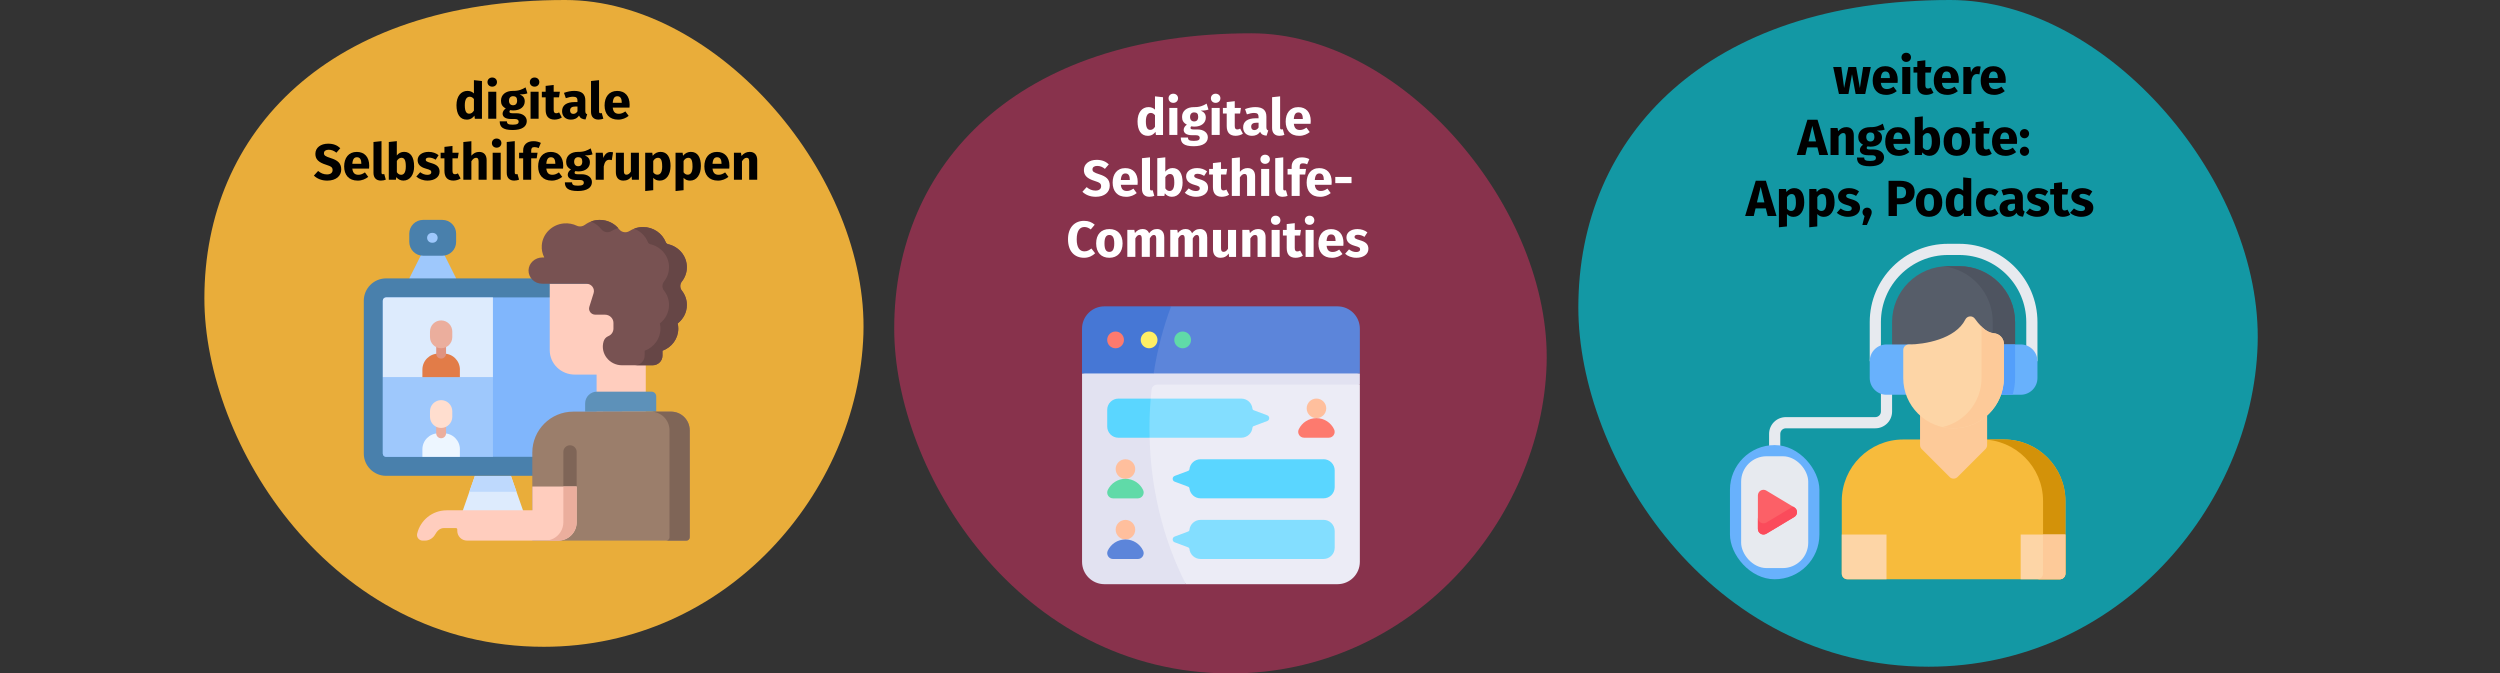 <?xml version="1.0" encoding="UTF-8"?>
<svg xmlns="http://www.w3.org/2000/svg" id="Ebene_1" version="1.1" viewBox="0 0 787 212">
  <rect x="0" y="0" width="787" height="212" fill="#333333" stroke="none"/>
  <defs>
    <style>
      .st0 {
        fill: #ffcdbe;
      }

      .st1 {
        fill: #60daa8;
      }

      .st2 {
        fill: #e27c48;
      }

      .st3 {
        fill: #9ec8fc;
      }

      .st4 {
        fill: #ddebfd;
      }

      .st5 {
        fill: #fb4b5b;
      }

      .st6 {
        fill: #5ad6ff;
      }

      .st7 {
        fill: #f7bb3c;
      }

      .st8 {
        fill: #e2e2f1;
      }

      .st9 {
        fill: #ffbf9d;
      }

      .st10 {
        fill: #1398a4;
      }

      .st11 {
        fill: #7f6557;
      }

      .st12 {
        fill: #fdd5a6;
      }

      .st13 {
        fill: #edf6ff;
      }

      .st14 {
        fill: #fff;
      }

      .st15 {
        fill: #80b6fc;
      }

      .st16 {
        fill: #5c85da;
      }

      .st17 {
        fill: #e09380;
      }

      .st18 {
        fill: #785252;
      }

      .st19 {
        fill: #88324c;
      }

      .st20 {
        fill: #e9ad3a;
      }

      .st21 {
        fill: #d39209;
      }

      .st22 {
        fill: #fdca99;
      }

      .st23 {
        fill: #bed9fd;
      }

      .st24 {
        fill: #ececf6;
      }

      .st25 {
        fill: #83deff;
      }

      .st26 {
        fill: #5d91b9;
      }

      .st27 {
        fill: #fc6067;
      }

      .st28 {
        fill: #ffdecf;
      }

      .st29 {
        fill: #9b7e6b;
      }

      .st30 {
        fill: #4e5460;
      }

      .st31 {
        fill: #4677d5;
      }

      .st32 {
        fill: #e7eaef;
      }

      .st33 {
        fill: #68b1fc;
      }

      .st34 {
        fill: #539ffb;
      }

      .st35 {
        fill: #664646;
      }

      .st36 {
        fill: #4980ac;
      }

      .st37 {
        fill: #ebae9d;
      }

      .st38 {
        fill: #ffef64;
      }

      .st39 {
        fill: #fd7a6e;
      }

      .st40 {
        fill: #565d69;
      }
    </style>
  </defs>
  <g id="Group">
    <path id="Path" class="st20" d="M171.15,203.61c57.75,0,99-48.84,100.65-98.34C273.45,55.77,226.26,0,177.86,0c-74.25,0-113.52,41.47-113.52,93.94,0,45.65,39.6,109.67,106.81,109.67Z"></path>
  </g>
  <g id="Group1" data-name="Group">
    <path id="Path1" data-name="Path" class="st19" d="M387.32,212c57.2,0,98.01-48.4,99.55-97.24,1.54-48.84-45.1-104.28-92.95-104.28-73.48,0-112.42,41.03-112.42,92.95,0,45.21,39.27,108.57,105.82,108.57Z"></path>
  </g>
  <g id="Group2" data-name="Group">
    <path id="Path2" data-name="Path" class="st10" d="M607.08,209.88c59.51,0,101.97-50.38,103.62-101.31,1.65-50.93-46.97-108.57-96.8-108.57-76.45,0-117.04,42.68-117.04,96.8,0,47.08,40.92,113.08,110.22,113.08Z"></path>
  </g>
  <g>
    <path d="M151.72,25.51v11.88h-2.24l-.13-.99c-.5.7-1.26,1.26-2.42,1.26-2.16,0-3.23-1.79-3.23-4.55s1.38-4.5,3.47-4.5c.83,0,1.52.3,2.02.8v-4.18l2.53.27ZM149.19,34.84v-3.67c-.38-.45-.77-.72-1.33-.72-.9,0-1.54.77-1.54,2.67,0,2.11.58,2.67,1.39,2.67.61,0,1.07-.32,1.47-.96Z"></path>
    <path d="M156.45,25.84c0,.82-.62,1.44-1.5,1.44s-1.49-.62-1.49-1.44.61-1.44,1.49-1.44,1.5.62,1.5,1.44ZM156.23,37.38h-2.53v-8.5h2.53v8.5Z"></path>
    <path d="M166.04,29.38c-.59.24-1.38.34-2.45.34,1.07.46,1.6,1.09,1.6,2.19,0,1.65-1.36,2.85-3.57,2.85-.35,0-.67-.03-.98-.1-.18.1-.27.29-.27.48,0,.26.11.51.93.51h1.28c1.98,0,3.25,1.04,3.25,2.46,0,1.75-1.54,2.82-4.45,2.82-3.22,0-4.07-1.06-4.07-2.74h2.27c0,.74.32,1.06,1.86,1.06s1.84-.42,1.84-.96c0-.5-.37-.83-1.22-.83h-1.23c-1.86,0-2.61-.77-2.61-1.68,0-.62.4-1.25,1.01-1.63-1.09-.58-1.52-1.33-1.52-2.43,0-1.92,1.5-3.11,3.73-3.11,1.89.05,2.98-.5,4-1.1l.59,1.87ZM160.23,31.69c0,.93.51,1.44,1.28,1.44.83,0,1.28-.5,1.28-1.47s-.43-1.38-1.28-1.38c-.78,0-1.28.53-1.28,1.41Z"></path>
    <path d="M169.78,25.84c0,.82-.62,1.44-1.5,1.44s-1.49-.62-1.49-1.44.61-1.44,1.49-1.44,1.5.62,1.5,1.44ZM169.55,37.38h-2.53v-8.5h2.53v8.5Z"></path>
    <path d="M176.87,36.98c-.64.45-1.54.67-2.31.67-1.87-.02-2.79-1.07-2.79-3.07v-3.94h-1.2v-1.76h1.2v-1.84l2.53-.29v2.13h1.95l-.27,1.76h-1.68v3.91c0,.82.27,1.1.8,1.1.29,0,.58-.08.91-.27l.85,1.6Z"></path>
    <path d="M184.85,35.96l-.53,1.65c-1.01-.08-1.66-.38-2.05-1.23-.61.94-1.55,1.28-2.56,1.28-1.7,0-2.77-1.1-2.77-2.66,0-1.86,1.41-2.87,3.99-2.87h.86v-.37c0-1.01-.4-1.31-1.44-1.31-.54,0-1.38.16-2.23.45l-.58-1.67c1.07-.4,2.24-.62,3.2-.62,2.47,0,3.52,1.04,3.52,3.01v3.3c0,.66.18.9.58,1.04ZM181.79,35.03v-1.5h-.62c-1.15,0-1.71.4-1.71,1.25,0,.67.37,1.07.99,1.07s1.04-.3,1.34-.82Z"></path>
    <path d="M186.05,35.22v-9.72l2.53-.27v9.89c0,.35.13.53.43.53.18,0,.3-.03.42-.08l.5,1.79c-.38.16-.93.29-1.54.29-1.47,0-2.34-.88-2.34-2.43Z"></path>
    <path d="M198.16,33.88h-5.27c.18,1.52.9,1.94,1.94,1.94.69,0,1.3-.24,2.03-.75l1.04,1.41c-.85.67-1.94,1.18-3.31,1.18-2.83,0-4.27-1.83-4.27-4.48s1.39-4.56,3.97-4.56c2.43,0,3.92,1.6,3.92,4.35,0,.27-.02.66-.05.91ZM195.73,32.25c-.02-1.15-.37-1.95-1.38-1.95-.85,0-1.34.54-1.46,2.07h2.83v-.11Z"></path>
    <path d="M107.12,46.65l-1.22,1.42c-.77-.62-1.54-.93-2.43-.93s-1.49.38-1.49,1.09.42.99,2.14,1.54c2.1.67,3.3,1.54,3.3,3.58s-1.63,3.51-4.4,3.51c-1.92,0-3.3-.7-4.21-1.58l1.33-1.46c.82.69,1.7,1.09,2.8,1.09s1.76-.51,1.76-1.36-.42-1.18-2.03-1.68c-2.48-.77-3.39-1.79-3.39-3.44,0-1.95,1.7-3.2,4-3.2,1.7,0,2.87.5,3.84,1.42Z"></path>
    <path d="M116.18,53.08h-5.27c.18,1.52.9,1.94,1.94,1.94.69,0,1.3-.24,2.03-.75l1.04,1.41c-.85.67-1.94,1.18-3.31,1.18-2.83,0-4.27-1.83-4.27-4.48s1.39-4.56,3.97-4.56c2.43,0,3.92,1.6,3.92,4.35,0,.27-.02.66-.05.91ZM113.75,51.45c-.02-1.15-.37-1.95-1.38-1.95-.85,0-1.34.54-1.46,2.07h2.83v-.11Z"></path>
    <path d="M117.57,54.42v-9.72l2.53-.27v9.89c0,.35.13.53.43.53.18,0,.3-.03.42-.08l.5,1.79c-.38.16-.93.29-1.54.29-1.47,0-2.34-.88-2.34-2.43Z"></path>
    <path d="M130.37,52.34c0,2.62-1.26,4.51-3.38,4.51-.94,0-1.71-.42-2.23-1.09l-.13.82h-2.24v-11.88l2.53-.27v4.51c.51-.7,1.34-1.14,2.29-1.14,2.03,0,3.15,1.68,3.15,4.53ZM127.75,52.34c0-2.16-.58-2.67-1.38-2.67-.58,0-1.07.37-1.44.99v3.54c.32.51.78.82,1.33.82.88,0,1.49-.69,1.49-2.67Z"></path>
    <path d="M138.07,48.85l-.93,1.42c-.66-.42-1.36-.66-2.1-.66-.69,0-1.02.26-1.02.64,0,.45.22.64,1.74,1.09,1.68.48,2.62,1.18,2.62,2.71,0,1.76-1.66,2.8-3.78,2.8-1.47,0-2.72-.51-3.55-1.26l1.23-1.38c.64.5,1.42.83,2.26.83.77,0,1.23-.29,1.23-.8,0-.58-.26-.75-1.79-1.18-1.68-.48-2.51-1.34-2.51-2.66,0-1.46,1.33-2.59,3.47-2.59,1.23,0,2.34.4,3.12,1.04Z"></path>
    <path d="M145.01,56.18c-.64.45-1.54.67-2.31.67-1.87-.02-2.79-1.07-2.79-3.07v-3.94h-1.2v-1.76h1.2v-1.84l2.53-.29v2.13h1.95l-.27,1.76h-1.68v3.91c0,.82.27,1.1.8,1.1.29,0,.58-.08.91-.27l.85,1.6Z"></path>
    <path d="M153.19,50.38v6.21h-2.53v-5.78c0-.9-.32-1.14-.8-1.14-.56,0-1.02.4-1.47,1.09v5.83h-2.53v-11.88l2.53-.26v4.55c.69-.78,1.46-1.18,2.45-1.18,1.47,0,2.35.94,2.35,2.56Z"></path>
    <path d="M157.84,45.05c0,.82-.62,1.44-1.5,1.44s-1.49-.62-1.49-1.44.61-1.44,1.49-1.44,1.5.62,1.5,1.44ZM157.62,56.59h-2.53v-8.5h2.53v8.5Z"></path>
    <path d="M159.52,54.42v-9.72l2.53-.27v9.89c0,.35.13.53.43.53.18,0,.3-.03.42-.08l.5,1.79c-.38.16-.93.29-1.54.29-1.47,0-2.34-.88-2.34-2.43Z"></path>
    <path d="M167.22,47.43v.66h2l-.27,1.76h-1.73v6.74h-2.53v-6.74h-1.28v-1.76h1.28v-.75c0-1.63,1.07-2.9,3.25-2.9.88,0,1.7.22,2.32.54l-.69,1.65c-.48-.24-.96-.32-1.33-.32-.74,0-1.02.32-1.02,1.12Z"></path>
    <path d="M177.25,53.08h-5.27c.18,1.52.9,1.94,1.94,1.94.69,0,1.3-.24,2.03-.75l1.04,1.41c-.85.67-1.94,1.18-3.31,1.18-2.83,0-4.27-1.83-4.27-4.48s1.39-4.56,3.97-4.56c2.43,0,3.92,1.6,3.92,4.35,0,.27-.02.66-.05.91ZM174.82,51.45c-.02-1.15-.37-1.95-1.38-1.95-.85,0-1.34.54-1.46,2.07h2.83v-.11Z"></path>
    <path d="M186.55,48.58c-.59.24-1.38.34-2.45.34,1.07.46,1.6,1.09,1.6,2.19,0,1.65-1.36,2.85-3.57,2.85-.35,0-.67-.03-.98-.1-.18.1-.27.29-.27.48,0,.26.11.51.93.51h1.28c1.98,0,3.25,1.04,3.25,2.46,0,1.75-1.54,2.82-4.45,2.82-3.22,0-4.07-1.06-4.07-2.74h2.27c0,.74.32,1.06,1.86,1.06s1.84-.42,1.84-.96c0-.5-.37-.83-1.22-.83h-1.23c-1.86,0-2.61-.77-2.61-1.68,0-.62.4-1.25,1.01-1.63-1.09-.58-1.52-1.33-1.52-2.43,0-1.92,1.5-3.11,3.73-3.11,1.89.05,2.98-.5,4-1.1l.59,1.87ZM180.74,50.89c0,.93.51,1.44,1.28,1.44.83,0,1.28-.5,1.28-1.47s-.43-1.38-1.28-1.38c-.78,0-1.28.53-1.28,1.41Z"></path>
    <path d="M192.99,47.96l-.4,2.45c-.27-.06-.48-.11-.77-.11-1.06,0-1.49.78-1.76,2.08v4.21h-2.53v-8.5h2.21l.21,1.65c.38-1.18,1.22-1.89,2.19-1.89.32,0,.58.03.85.11Z"></path>
    <path d="M201.12,56.59h-2.19l-.11-1.07c-.62.9-1.46,1.34-2.58,1.34-1.58,0-2.37-1.02-2.37-2.67v-6.1h2.53v5.78c0,.86.29,1.12.82,1.12s1.01-.35,1.38-.99v-5.91h2.53v8.5Z"></path>
    <path d="M211.08,52.31c0,2.62-1.28,4.55-3.38,4.55-.83,0-1.54-.29-2.06-.88v3.89l-2.53.27v-12.05h2.23l.13.94c.7-.88,1.62-1.22,2.45-1.22,2.19,0,3.17,1.75,3.17,4.5ZM208.45,52.34c0-2.11-.51-2.67-1.34-2.67-.59,0-1.1.37-1.47.99v3.58c.35.51.77.75,1.3.75.94,0,1.52-.75,1.52-2.66Z"></path>
    <path d="M220.63,52.31c0,2.62-1.28,4.55-3.38,4.55-.83,0-1.54-.29-2.06-.88v3.89l-2.53.27v-12.05h2.23l.13.94c.7-.88,1.62-1.22,2.45-1.22,2.19,0,3.17,1.75,3.17,4.5ZM218,52.34c0-2.11-.51-2.67-1.34-2.67-.59,0-1.1.37-1.47.99v3.58c.35.51.77.75,1.3.75.94,0,1.52-.75,1.52-2.66Z"></path>
    <path d="M229.57,53.08h-5.27c.18,1.52.9,1.94,1.94,1.94.69,0,1.3-.24,2.03-.75l1.04,1.41c-.85.67-1.94,1.18-3.31,1.18-2.83,0-4.27-1.83-4.27-4.48s1.39-4.56,3.97-4.56c2.43,0,3.92,1.6,3.92,4.35,0,.27-.02.66-.05.91ZM227.14,51.45c-.02-1.15-.37-1.95-1.38-1.95-.85,0-1.34.54-1.46,2.07h2.83v-.11Z"></path>
    <path d="M238.37,50.38v6.21h-2.53v-5.78c0-.9-.3-1.14-.8-1.14-.56,0-1.02.4-1.47,1.1v5.81h-2.53v-8.5h2.21l.18,1.01c.72-.85,1.54-1.28,2.59-1.28,1.47,0,2.35.94,2.35,2.56Z"></path>
  </g>
  <g>
    <path d="M587.17,29.6h-3.02l-1.14-6.24-1.12,6.24h-2.99l-1.81-8.5h2.56l.88,6.61,1.33-6.61h2.46l1.17,6.61,1.02-6.61h2.42l-1.76,8.5Z"></path>
    <path d="M597.36,26.09h-5.27c.18,1.52.9,1.94,1.94,1.94.69,0,1.3-.24,2.03-.75l1.04,1.41c-.85.67-1.94,1.18-3.31,1.18-2.83,0-4.27-1.82-4.27-4.48s1.39-4.56,3.97-4.56c2.43,0,3.92,1.6,3.92,4.35,0,.27-.02.66-.05.91ZM594.93,24.46c-.02-1.15-.37-1.95-1.38-1.95-.85,0-1.34.54-1.46,2.06h2.83v-.11Z"></path>
    <path d="M601.58,18.05c0,.82-.62,1.44-1.5,1.44s-1.49-.62-1.49-1.44.61-1.44,1.49-1.44,1.5.62,1.5,1.44ZM601.36,29.6h-2.53v-8.5h2.53v8.5Z"></path>
    <path d="M608.67,29.2c-.64.45-1.54.67-2.31.67-1.87-.02-2.79-1.07-2.79-3.07v-3.94h-1.2v-1.76h1.2v-1.84l2.53-.29v2.13h1.95l-.27,1.76h-1.68v3.91c0,.82.27,1.1.8,1.1.29,0,.58-.08.91-.27l.85,1.6Z"></path>
    <path d="M616.59,26.09h-5.27c.18,1.52.9,1.94,1.94,1.94.69,0,1.3-.24,2.03-.75l1.04,1.41c-.85.67-1.94,1.18-3.31,1.18-2.83,0-4.27-1.82-4.27-4.48s1.39-4.56,3.97-4.56c2.43,0,3.92,1.6,3.92,4.35,0,.27-.02.66-.05.91ZM614.16,24.46c-.02-1.15-.37-1.95-1.38-1.95-.85,0-1.34.54-1.46,2.06h2.83v-.11Z"></path>
    <path d="M623.52,20.97l-.4,2.45c-.27-.06-.48-.11-.77-.11-1.06,0-1.49.78-1.76,2.08v4.21h-2.53v-8.5h2.21l.21,1.65c.38-1.18,1.22-1.89,2.19-1.89.32,0,.58.03.85.11Z"></path>
    <path d="M631.36,26.09h-5.27c.18,1.52.9,1.94,1.94,1.94.69,0,1.3-.24,2.03-.75l1.04,1.41c-.85.67-1.94,1.18-3.31,1.18-2.83,0-4.27-1.82-4.27-4.48s1.39-4.56,3.97-4.56c2.43,0,3.92,1.6,3.92,4.35,0,.27-.02.66-.05.91ZM628.92,24.46c-.02-1.15-.37-1.95-1.38-1.95-.85,0-1.34.54-1.46,2.06h2.83v-.11Z"></path>
    <path d="M572.13,46.41h-3.23l-.56,2.38h-2.72l3.35-11.09h3.19l3.34,11.09h-2.79l-.58-2.38ZM571.68,44.51l-1.17-4.9-1.17,4.9h2.34Z"></path>
    <path d="M583.58,42.59v6.21h-2.53v-5.78c0-.9-.3-1.14-.8-1.14-.56,0-1.02.4-1.47,1.1v5.81h-2.53v-8.5h2.21l.18,1.01c.72-.85,1.54-1.28,2.59-1.28,1.47,0,2.35.94,2.35,2.56Z"></path>
    <path d="M593.31,40.79c-.59.24-1.38.34-2.45.34,1.07.46,1.6,1.09,1.6,2.19,0,1.65-1.36,2.85-3.57,2.85-.35,0-.67-.03-.98-.1-.18.1-.27.29-.27.48,0,.26.11.51.93.51h1.28c1.99,0,3.25,1.04,3.25,2.46,0,1.74-1.54,2.82-4.45,2.82-3.22,0-4.07-1.06-4.07-2.74h2.27c0,.74.32,1.06,1.86,1.06s1.84-.42,1.84-.96c0-.5-.37-.83-1.22-.83h-1.23c-1.86,0-2.61-.77-2.61-1.68,0-.62.4-1.25,1.01-1.63-1.09-.58-1.52-1.33-1.52-2.43,0-1.92,1.5-3.1,3.73-3.1,1.89.05,2.98-.5,4-1.1l.59,1.87ZM587.5,43.1c0,.93.51,1.44,1.28,1.44.83,0,1.28-.5,1.28-1.47s-.43-1.38-1.28-1.38c-.78,0-1.28.53-1.28,1.41Z"></path>
    <path d="M601.31,45.29h-5.27c.18,1.52.9,1.94,1.94,1.94.69,0,1.3-.24,2.03-.75l1.04,1.41c-.85.67-1.94,1.18-3.31,1.18-2.83,0-4.27-1.82-4.27-4.48s1.39-4.56,3.97-4.56c2.43,0,3.92,1.6,3.92,4.35,0,.27-.02.66-.05.91ZM598.88,43.66c-.02-1.15-.37-1.95-1.38-1.95-.85,0-1.34.54-1.46,2.06h2.83v-.11Z"></path>
    <path d="M610.75,44.55c0,2.62-1.26,4.51-3.38,4.51-.94,0-1.71-.42-2.23-1.09l-.13.82h-2.24v-11.88l2.53-.27v4.51c.51-.7,1.34-1.14,2.29-1.14,2.03,0,3.15,1.68,3.15,4.53ZM608.13,44.55c0-2.16-.58-2.67-1.38-2.67-.58,0-1.07.37-1.44.99v3.54c.32.51.78.82,1.33.82.88,0,1.49-.69,1.49-2.67Z"></path>
    <path d="M620.17,44.55c0,2.72-1.57,4.51-4.16,4.51s-4.16-1.66-4.16-4.53,1.57-4.51,4.16-4.51,4.16,1.66,4.16,4.53ZM614.48,44.54c0,1.89.51,2.67,1.54,2.67s1.54-.82,1.54-2.66-.51-2.67-1.54-2.67-1.54.82-1.54,2.66Z"></path>
    <path d="M627.01,48.4c-.64.45-1.54.67-2.3.67-1.87-.02-2.79-1.07-2.79-3.07v-3.94h-1.2v-1.76h1.2v-1.84l2.53-.29v2.13h1.95l-.27,1.76h-1.68v3.91c0,.82.27,1.1.8,1.1.29,0,.58-.08.91-.27l.85,1.6Z"></path>
    <path d="M634.93,45.29h-5.27c.18,1.52.9,1.94,1.94,1.94.69,0,1.3-.24,2.03-.75l1.04,1.41c-.85.67-1.94,1.18-3.31,1.18-2.83,0-4.27-1.82-4.27-4.48s1.39-4.56,3.97-4.56c2.43,0,3.92,1.6,3.92,4.35,0,.27-.02.66-.05.91ZM632.49,43.66c-.02-1.15-.37-1.95-1.38-1.95-.85,0-1.34.54-1.46,2.06h2.83v-.11Z"></path>
    <path d="M638.76,42.07c0,.8-.64,1.46-1.44,1.46s-1.46-.66-1.46-1.46.64-1.44,1.46-1.44,1.44.66,1.44,1.44ZM638.76,47.61c0,.8-.64,1.46-1.44,1.46s-1.46-.66-1.46-1.46.64-1.44,1.46-1.44,1.44.66,1.44,1.44Z"></path>
    <path d="M555.88,65.61h-3.23l-.56,2.38h-2.72l3.34-11.09h3.19l3.35,11.09h-2.79l-.58-2.38ZM555.43,63.71l-1.17-4.9-1.17,4.9h2.34Z"></path>
    <path d="M567.98,63.72c0,2.63-1.28,4.55-3.38,4.55-.83,0-1.54-.29-2.07-.88v3.89l-2.53.27v-12.05h2.23l.13.94c.7-.88,1.62-1.22,2.45-1.22,2.19,0,3.17,1.74,3.17,4.5ZM565.35,63.75c0-2.11-.51-2.67-1.34-2.67-.59,0-1.1.37-1.47.99v3.59c.35.51.77.75,1.3.75.94,0,1.52-.75,1.52-2.66Z"></path>
    <path d="M577.53,63.72c0,2.63-1.28,4.55-3.38,4.55-.83,0-1.54-.29-2.07-.88v3.89l-2.53.27v-12.05h2.23l.13.94c.7-.88,1.62-1.22,2.45-1.22,2.19,0,3.17,1.74,3.17,4.5ZM574.9,63.75c0-2.11-.51-2.67-1.34-2.67-.59,0-1.1.37-1.47.99v3.59c.35.51.77.75,1.3.75.94,0,1.52-.75,1.52-2.66Z"></path>
    <path d="M585.22,60.26l-.93,1.42c-.66-.42-1.36-.66-2.1-.66-.69,0-1.02.26-1.02.64,0,.45.22.64,1.74,1.09,1.68.48,2.63,1.18,2.63,2.71,0,1.76-1.67,2.8-3.78,2.8-1.47,0-2.72-.51-3.55-1.26l1.23-1.38c.64.5,1.42.83,2.26.83.77,0,1.23-.29,1.23-.8,0-.58-.26-.75-1.79-1.18-1.68-.48-2.51-1.34-2.51-2.66,0-1.46,1.33-2.59,3.47-2.59,1.23,0,2.34.4,3.12,1.04Z"></path>
    <path d="M589.21,66.81c0,.5-.16.91-.51,1.7l-1.01,2.32h-1.42l.69-2.82c-.4-.27-.64-.7-.64-1.2,0-.82.62-1.44,1.46-1.44s1.44.62,1.44,1.44Z"></path>
    <path d="M602.73,60.52c0,2.58-1.83,3.78-4.39,3.78h-1.2v3.7h-2.62v-11.09h3.59c2.87,0,4.63,1.18,4.63,3.62ZM600.02,60.52c0-1.18-.66-1.74-1.95-1.74h-.93v3.63h.98c1.18,0,1.91-.5,1.91-1.89Z"></path>
    <path d="M611.43,63.75c0,2.72-1.57,4.51-4.16,4.51s-4.16-1.66-4.16-4.53,1.57-4.51,4.16-4.51,4.16,1.66,4.16,4.53ZM605.73,63.74c0,1.89.51,2.67,1.54,2.67s1.54-.82,1.54-2.66-.51-2.67-1.54-2.67-1.54.82-1.54,2.66Z"></path>
    <path d="M620.55,56.12v11.88h-2.24l-.13-.99c-.5.7-1.26,1.26-2.42,1.26-2.16,0-3.23-1.79-3.23-4.55s1.38-4.5,3.47-4.5c.83,0,1.52.3,2.02.8v-4.18l2.53.27ZM618.02,65.45v-3.67c-.38-.45-.77-.72-1.33-.72-.9,0-1.54.77-1.54,2.67,0,2.11.58,2.67,1.39,2.67.61,0,1.07-.32,1.47-.96Z"></path>
    <path d="M629.13,60.26l-1.09,1.5c-.54-.42-1.04-.61-1.62-.61-1.09,0-1.71.74-1.71,2.64s.67,2.47,1.68,2.47c.61,0,1.02-.19,1.63-.58l1.1,1.57c-.78.62-1.7,1.01-2.87,1.01-2.61,0-4.21-1.76-4.21-4.45s1.62-4.59,4.16-4.59c1.18,0,2.1.35,2.91,1.04Z"></path>
    <path d="M637.37,66.57l-.53,1.65c-1.01-.08-1.67-.38-2.05-1.23-.61.94-1.55,1.28-2.56,1.28-1.7,0-2.77-1.1-2.77-2.66,0-1.86,1.41-2.87,3.99-2.87h.86v-.37c0-1.01-.4-1.31-1.44-1.31-.54,0-1.38.16-2.22.45l-.58-1.67c1.07-.4,2.24-.62,3.2-.62,2.46,0,3.52,1.04,3.52,3.01v3.3c0,.66.18.9.58,1.04ZM634.31,65.64v-1.5h-.62c-1.15,0-1.71.4-1.71,1.25,0,.67.37,1.07.99,1.07s1.04-.3,1.34-.82Z"></path>
    <path d="M644.76,60.26l-.93,1.42c-.66-.42-1.36-.66-2.1-.66-.69,0-1.02.26-1.02.64,0,.45.22.64,1.74,1.09,1.68.48,2.63,1.18,2.63,2.71,0,1.76-1.67,2.8-3.78,2.8-1.47,0-2.72-.51-3.55-1.26l1.23-1.38c.64.5,1.42.83,2.26.83.77,0,1.23-.29,1.23-.8,0-.58-.26-.75-1.79-1.18-1.68-.48-2.51-1.34-2.51-2.66,0-1.46,1.33-2.59,3.47-2.59,1.23,0,2.34.4,3.12,1.04Z"></path>
    <path d="M651.7,67.59c-.64.45-1.54.67-2.3.67-1.87-.02-2.79-1.07-2.79-3.07v-3.94h-1.2v-1.76h1.2v-1.84l2.53-.29v2.13h1.95l-.27,1.76h-1.68v3.91c0,.82.27,1.1.8,1.1.29,0,.58-.08.91-.27l.85,1.6Z"></path>
    <path d="M658.66,60.26l-.93,1.42c-.66-.42-1.36-.66-2.1-.66-.69,0-1.02.26-1.02.64,0,.45.22.64,1.75,1.09,1.68.48,2.62,1.18,2.62,2.71,0,1.76-1.67,2.8-3.78,2.8-1.47,0-2.72-.51-3.55-1.26l1.23-1.38c.64.5,1.42.83,2.26.83.77,0,1.23-.29,1.23-.8,0-.58-.26-.75-1.79-1.18-1.68-.48-2.51-1.34-2.51-2.66,0-1.46,1.33-2.59,3.47-2.59,1.23,0,2.34.4,3.12,1.04Z"></path>
  </g>
  <g>
    <path class="st14" d="M366.12,30.61v11.88h-2.24l-.13-.99c-.5.7-1.26,1.26-2.42,1.26-2.16,0-3.23-1.79-3.23-4.55s1.38-4.5,3.47-4.5c.83,0,1.52.3,2.02.8v-4.18l2.53.27ZM363.59,39.94v-3.67c-.38-.45-.77-.72-1.33-.72-.9,0-1.54.77-1.54,2.67,0,2.11.58,2.67,1.39,2.67.61,0,1.07-.32,1.47-.96Z"></path>
    <path class="st14" d="M370.85,30.94c0,.82-.62,1.44-1.5,1.44s-1.49-.62-1.49-1.44.61-1.44,1.49-1.44,1.5.62,1.5,1.44ZM370.63,42.48h-2.53v-8.5h2.53v8.5Z"></path>
    <path class="st14" d="M380.44,34.48c-.59.24-1.38.34-2.45.34,1.07.46,1.6,1.09,1.6,2.19,0,1.65-1.36,2.85-3.57,2.85-.35,0-.67-.03-.98-.1-.18.1-.27.29-.27.48,0,.26.11.51.93.51h1.28c1.98,0,3.25,1.04,3.25,2.46,0,1.74-1.54,2.82-4.45,2.82-3.22,0-4.07-1.06-4.07-2.74h2.27c0,.74.32,1.06,1.86,1.06s1.84-.42,1.84-.96c0-.5-.37-.83-1.22-.83h-1.23c-1.86,0-2.61-.77-2.61-1.68,0-.62.4-1.25,1.01-1.63-1.09-.58-1.52-1.33-1.52-2.43,0-1.92,1.5-3.1,3.73-3.1,1.89.05,2.98-.5,4-1.1l.59,1.87ZM374.63,36.79c0,.93.51,1.44,1.28,1.44.83,0,1.28-.5,1.28-1.47s-.43-1.38-1.28-1.38c-.78,0-1.28.53-1.28,1.41Z"></path>
    <path class="st14" d="M384.18,30.94c0,.82-.62,1.44-1.5,1.44s-1.49-.62-1.49-1.44.61-1.44,1.49-1.44,1.5.62,1.5,1.44ZM383.96,42.48h-2.53v-8.5h2.53v8.5Z"></path>
    <path class="st14" d="M391.27,42.08c-.64.45-1.54.67-2.31.67-1.87-.02-2.79-1.07-2.79-3.07v-3.94h-1.2v-1.76h1.2v-1.84l2.53-.29v2.13h1.95l-.27,1.76h-1.68v3.91c0,.82.27,1.1.8,1.1.29,0,.58-.08.91-.27l.85,1.6Z"></path>
    <path class="st14" d="M399.25,41.06l-.53,1.65c-1.01-.08-1.66-.38-2.05-1.23-.61.94-1.55,1.28-2.56,1.28-1.7,0-2.77-1.1-2.77-2.66,0-1.86,1.41-2.87,3.99-2.87h.86v-.37c0-1.01-.4-1.31-1.44-1.31-.54,0-1.38.16-2.23.45l-.58-1.67c1.07-.4,2.24-.62,3.2-.62,2.47,0,3.52,1.04,3.52,3.01v3.3c0,.66.18.9.58,1.04ZM396.2,40.13v-1.5h-.62c-1.15,0-1.71.4-1.71,1.25,0,.67.37,1.07.99,1.07.59,0,1.04-.3,1.34-.82Z"></path>
    <path class="st14" d="M400.45,40.32v-9.72l2.53-.27v9.89c0,.35.13.53.43.53.18,0,.3-.03.42-.08l.5,1.79c-.38.16-.93.29-1.54.29-1.47,0-2.34-.88-2.34-2.43Z"></path>
    <path class="st14" d="M412.57,38.98h-5.27c.18,1.52.9,1.94,1.94,1.94.69,0,1.3-.24,2.03-.75l1.04,1.41c-.85.67-1.94,1.18-3.31,1.18-2.83,0-4.27-1.82-4.27-4.48s1.39-4.56,3.97-4.56c2.43,0,3.92,1.6,3.92,4.35,0,.27-.02.66-.05.91ZM410.13,37.35c-.02-1.15-.37-1.95-1.38-1.95-.85,0-1.34.54-1.46,2.06h2.83v-.11Z"></path>
    <path class="st14" d="M349.05,51.74l-1.22,1.42c-.77-.62-1.54-.93-2.43-.93s-1.49.38-1.49,1.09.42.99,2.14,1.54c2.1.67,3.3,1.54,3.3,3.59s-1.63,3.5-4.4,3.5c-1.92,0-3.3-.7-4.21-1.58l1.33-1.46c.82.69,1.7,1.09,2.8,1.09s1.76-.51,1.76-1.36-.42-1.18-2.03-1.68c-2.48-.77-3.39-1.79-3.39-3.44,0-1.95,1.7-3.2,4-3.2,1.7,0,2.87.5,3.84,1.42Z"></path>
    <path class="st14" d="M358.1,58.18h-5.27c.18,1.52.9,1.94,1.94,1.94.69,0,1.3-.24,2.03-.75l1.04,1.41c-.85.67-1.94,1.18-3.31,1.18-2.83,0-4.27-1.82-4.27-4.48s1.39-4.56,3.97-4.56c2.43,0,3.92,1.6,3.92,4.35,0,.27-.02.66-.05.91ZM355.67,56.55c-.02-1.15-.37-1.95-1.38-1.95-.85,0-1.34.54-1.46,2.06h2.83v-.11Z"></path>
    <path class="st14" d="M359.49,59.52v-9.72l2.53-.27v9.89c0,.35.13.53.43.53.18,0,.3-.03.42-.08l.5,1.79c-.38.16-.93.29-1.54.29-1.47,0-2.34-.88-2.34-2.43Z"></path>
    <path class="st14" d="M372.29,57.44c0,2.62-1.26,4.51-3.38,4.51-.94,0-1.71-.42-2.23-1.09l-.13.82h-2.24v-11.88l2.53-.27v4.51c.51-.7,1.34-1.14,2.29-1.14,2.03,0,3.15,1.68,3.15,4.53ZM369.67,57.44c0-2.16-.58-2.67-1.38-2.67-.58,0-1.07.37-1.44.99v3.54c.32.51.78.82,1.33.82.88,0,1.49-.69,1.49-2.67Z"></path>
    <path class="st14" d="M379.99,53.95l-.93,1.42c-.66-.42-1.36-.66-2.1-.66-.69,0-1.02.26-1.02.64,0,.45.22.64,1.74,1.09,1.68.48,2.62,1.18,2.62,2.71,0,1.76-1.66,2.8-3.78,2.8-1.47,0-2.72-.51-3.55-1.26l1.23-1.38c.64.5,1.42.83,2.26.83.77,0,1.23-.29,1.23-.8,0-.58-.26-.75-1.79-1.18-1.68-.48-2.51-1.34-2.51-2.66,0-1.46,1.33-2.59,3.47-2.59,1.23,0,2.34.4,3.12,1.04Z"></path>
    <path class="st14" d="M386.93,61.28c-.64.45-1.54.67-2.31.67-1.87-.02-2.79-1.07-2.79-3.07v-3.94h-1.2v-1.76h1.2v-1.84l2.53-.29v2.13h1.95l-.27,1.76h-1.68v3.91c0,.82.27,1.1.8,1.1.29,0,.58-.08.91-.27l.85,1.6Z"></path>
    <path class="st14" d="M395.11,55.47v6.21h-2.53v-5.78c0-.9-.32-1.14-.8-1.14-.56,0-1.02.4-1.47,1.09v5.83h-2.53v-11.88l2.53-.26v4.55c.69-.79,1.46-1.18,2.45-1.18,1.47,0,2.35.94,2.35,2.56Z"></path>
    <path class="st14" d="M399.76,50.14c0,.82-.62,1.44-1.5,1.44s-1.49-.62-1.49-1.44.61-1.44,1.49-1.44,1.5.62,1.5,1.44ZM399.54,61.68h-2.53v-8.5h2.53v8.5Z"></path>
    <path class="st14" d="M401.44,59.52v-9.72l2.53-.27v9.89c0,.35.13.53.43.53.18,0,.3-.03.42-.08l.5,1.79c-.38.16-.93.29-1.54.29-1.47,0-2.34-.88-2.34-2.43Z"></path>
    <path class="st14" d="M409.14,52.53v.66h2l-.27,1.76h-1.73v6.74h-2.53v-6.74h-1.28v-1.76h1.28v-.75c0-1.63,1.07-2.9,3.25-2.9.88,0,1.7.22,2.32.54l-.69,1.65c-.48-.24-.96-.32-1.33-.32-.74,0-1.02.32-1.02,1.12Z"></path>
    <path class="st14" d="M419.17,58.18h-5.27c.18,1.52.9,1.94,1.94,1.94.69,0,1.3-.24,2.03-.75l1.04,1.41c-.85.67-1.94,1.18-3.31,1.18-2.83,0-4.27-1.82-4.27-4.48s1.39-4.56,3.97-4.56c2.43,0,3.92,1.6,3.92,4.35,0,.27-.02.66-.05.91ZM416.74,56.55c-.02-1.15-.37-1.95-1.38-1.95-.85,0-1.34.54-1.46,2.06h2.83v-.11Z"></path>
    <path class="st14" d="M420.35,55.7h5.11v1.95h-5.11v-1.95Z"></path>
    <path class="st14" d="M344.62,70.74l-1.25,1.49c-.62-.48-1.25-.77-2-.77-1.42,0-2.42,1.14-2.42,3.86s.98,3.81,2.45,3.81c.88,0,1.52-.4,2.18-.9l1.17,1.5c-.74.74-1.94,1.42-3.47,1.42-3.04,0-5.07-2.05-5.07-5.84s2.16-5.79,5.04-5.79c1.44,0,2.45.43,3.38,1.22Z"></path>
    <path class="st14" d="M353.39,76.64c0,2.72-1.57,4.51-4.16,4.51s-4.16-1.67-4.16-4.53,1.57-4.51,4.16-4.51,4.16,1.67,4.16,4.53ZM347.69,76.63c0,1.89.51,2.67,1.54,2.67s1.54-.82,1.54-2.66-.51-2.67-1.54-2.67-1.54.82-1.54,2.66Z"></path>
    <path class="st14" d="M366.51,74.67v6.21h-2.53v-5.78c0-.9-.34-1.14-.72-1.14-.54,0-.93.4-1.3,1.1v5.81h-2.53v-5.78c0-.9-.34-1.14-.72-1.14-.53,0-.93.4-1.3,1.1v5.81h-2.53v-8.5h2.21l.18.99c.66-.83,1.42-1.26,2.46-1.26.94,0,1.68.48,2,1.34.67-.9,1.46-1.34,2.54-1.34,1.31,0,2.23.94,2.23,2.56Z"></path>
    <path class="st14" d="M380.03,74.67v6.21h-2.53v-5.78c0-.9-.34-1.14-.72-1.14-.54,0-.93.4-1.3,1.1v5.81h-2.53v-5.78c0-.9-.34-1.14-.72-1.14-.53,0-.93.4-1.3,1.1v5.81h-2.53v-8.5h2.21l.18.99c.66-.83,1.42-1.26,2.46-1.26.94,0,1.68.48,2,1.34.67-.9,1.46-1.34,2.54-1.34,1.31,0,2.22.94,2.22,2.56Z"></path>
    <path class="st14" d="M389.1,80.88h-2.19l-.11-1.07c-.62.9-1.46,1.34-2.58,1.34-1.58,0-2.37-1.02-2.37-2.67v-6.1h2.53v5.78c0,.86.29,1.12.82,1.12s1.01-.35,1.38-.99v-5.91h2.53v8.5Z"></path>
    <path class="st14" d="M398.41,74.67v6.21h-2.53v-5.78c0-.9-.3-1.14-.8-1.14-.56,0-1.02.4-1.47,1.1v5.81h-2.53v-8.5h2.21l.18,1.01c.72-.85,1.54-1.28,2.59-1.28,1.47,0,2.35.94,2.35,2.56Z"></path>
    <path class="st14" d="M403.07,69.34c0,.82-.62,1.44-1.5,1.44s-1.49-.62-1.49-1.44.61-1.44,1.49-1.44,1.5.62,1.5,1.44ZM402.84,80.88h-2.53v-8.5h2.53v8.5Z"></path>
    <path class="st14" d="M410.16,80.48c-.64.45-1.54.67-2.31.67-1.87-.02-2.79-1.07-2.79-3.07v-3.94h-1.2v-1.76h1.2v-1.84l2.53-.29v2.13h1.95l-.27,1.76h-1.68v3.91c0,.82.27,1.1.8,1.1.29,0,.58-.08.91-.27l.85,1.6Z"></path>
    <path class="st14" d="M413.75,69.34c0,.82-.62,1.44-1.5,1.44s-1.49-.62-1.49-1.44.61-1.44,1.49-1.44,1.5.62,1.5,1.44ZM413.53,80.88h-2.53v-8.5h2.53v8.5Z"></path>
    <path class="st14" d="M422.88,77.38h-5.27c.18,1.52.9,1.94,1.94,1.94.69,0,1.3-.24,2.03-.75l1.04,1.41c-.85.67-1.94,1.18-3.31,1.18-2.83,0-4.27-1.83-4.27-4.48s1.39-4.56,3.97-4.56c2.43,0,3.92,1.6,3.92,4.35,0,.27-.02.66-.05.91ZM420.44,75.75c-.02-1.15-.37-1.95-1.38-1.95-.85,0-1.34.54-1.46,2.07h2.83v-.11Z"></path>
    <path class="st14" d="M430.46,73.15l-.93,1.42c-.66-.42-1.36-.66-2.1-.66-.69,0-1.02.26-1.02.64,0,.45.22.64,1.74,1.09,1.68.48,2.62,1.18,2.62,2.71,0,1.76-1.66,2.8-3.78,2.8-1.47,0-2.72-.51-3.55-1.26l1.23-1.38c.64.5,1.42.83,2.26.83.77,0,1.23-.29,1.23-.8,0-.58-.26-.75-1.79-1.18-1.68-.48-2.51-1.34-2.51-2.66,0-1.46,1.33-2.59,3.47-2.59,1.23,0,2.34.4,3.12,1.04Z"></path>
  </g>
  <g>
    <path class="st3" d="M129.84,88.86h12.76c.74,0,1.21-.77.89-1.43l-4.01-8.01h-6.52l-4.01,8.01c-.33.66.15,1.43.88,1.43Z"></path>
    <path class="st4" d="M160.84,149.79l4.38,12.52h-20.09l4.38-12.52h11.34Z"></path>
    <path class="st23" d="M162.59,154.82l-1.76-5.02h-11.34l-1.76,5.02h14.85Z"></path>
    <path class="st36" d="M188.8,149.79c3.87,0,7.02-3.15,7.02-7.02v-48.11c0-3.87-3.15-7.02-7.02-7.02h-67.26c-3.87,0-7.02,3.15-7.02,7.02v48.11c0,3.87,3.15,7.02,7.02,7.02h67.26Z"></path>
    <path class="st15" d="M189.83,94.66v48.11c0,.57-.46,1.03-1.03,1.03h-67.26c-.57,0-1.03-.46-1.03-1.03v-48.11c0-.57.46-1.03,1.03-1.03h67.26c.57,0,1.03.46,1.03,1.03h0Z"></path>
    <path class="st3" d="M155.17,118.72h-34.66v24.06c0,.57.46,1.03,1.03,1.03h33.63v-25.09Z"></path>
    <path class="st4" d="M155.17,93.63h-33.63c-.57,0-1.03.46-1.03,1.03v24.06h34.66v-25.09Z"></path>
    <path class="st13" d="M144.77,141.45v2.36h-11.8v-2.36c0-2.78,2.25-5.04,5.04-5.04h1.73c2.78,0,5.04,2.25,5.04,5.04Z"></path>
    <path class="st37" d="M138.87,137.96c-.86,0-1.55-.69-1.55-1.55v-3.76c0-.86.69-1.55,1.55-1.55s1.55.69,1.55,1.55v3.76c0,.86-.69,1.55-1.55,1.55Z"></path>
    <path class="st2" d="M144.77,116.36v2.36h-11.8v-2.36c0-2.78,2.25-5.04,5.04-5.04h1.73c2.78,0,5.04,2.25,5.04,5.04Z"></path>
    <path class="st17" d="M138.87,112.88c-.86,0-1.55-.69-1.55-1.55v-3.76c0-.86.69-1.55,1.55-1.55s1.55.69,1.55,1.55v3.76c0,.86-.69,1.55-1.55,1.55Z"></path>
    <path class="st36" d="M143.59,73.56v2.6c0,2.39-1.94,4.34-4.34,4.34h-6.07c-2.39,0-4.34-1.94-4.34-4.34v-2.6c0-2.39,1.94-4.34,4.34-4.34h6.07c2.39,0,4.34,1.94,4.34,4.34Z"></path>
    <path class="st3" d="M136.22,76.41h-.22c-.86,0-1.55-.69-1.55-1.55s.69-1.55,1.55-1.55h.22c.86,0,1.55.69,1.55,1.55s-.69,1.55-1.55,1.55Z"></path>
    <path class="st0" d="M184.58,89.31h18.71v40.28h-15.48v-11.67h-6.87c-4.35,0-7.88-3.42-7.88-7.64v-20.98h11.53Z"></path>
    <path class="st18" d="M170.76,81.05h.57c-.59-1.14-.88-2.45-.78-3.83.26-3.62,3.24-6.58,6.97-6.89,1.46-.12,2.85.15,4.06.73.83.39,1.8.27,2.53-.27,1.3-.97,2.93-1.55,4.69-1.55,2.5,0,4.71,1.16,6.11,2.94.78.99,2.19,1.23,3.25.54,1.22-.79,2.68-1.25,4.25-1.25,3.26,0,6.05,1.98,7.16,4.76.13.33.41.56.75.64,3.38.78,5.9,3.72,5.9,7.24,0,1.7-.59,3.27-1.58,4.52-.66.83-.66,2.02,0,2.85.99,1.25,1.58,2.82,1.58,4.52,0,2.35-1.13,4.45-2.89,5.81.12.52.19,1.07.19,1.63,0,3.19-2.07,5.91-4.98,6.97v1.57c0,1.66-1.39,3.01-3.1,3.01h-9.61c-4.03,0-6.93-3.74-5.83-7.49.22-.74.74-1.38,1.48-1.68.96-.39,1.63-1.31,1.63-2.39v-1.78c0-1.43-1.2-2.59-2.67-2.59h-3.03c-1.33,0-2.28-1.24-1.89-2.48l1.34-4.28c.47-1.49-.68-2.99-2.29-2.99h-13.93c-2.4,0-4.34-1.93-4.26-4.27.08-2.24,2.05-3.99,4.37-3.99h0Z"></path>
    <path class="st35" d="M189.3,72.17c.78.99,2.19,1.23,3.25.54.62-.4,1.31-.72,2.04-.93-1.41-1.57-3.48-2.56-5.79-2.56-.99,0-1.94.18-2.81.52,1.32.5,2.46,1.35,3.31,2.43h0Z"></path>
    <path class="st35" d="M214.65,88.63c.99-1.25,1.58-2.82,1.58-4.52,0-3.52-2.52-6.46-5.9-7.24-.34-.08-.62-.32-.75-.64-1.11-2.78-3.9-4.76-7.16-4.76-.99,0-1.94.18-2.81.52,1.99.76,3.58,2.31,4.35,4.24.13.33.41.56.75.64,3.38.78,5.9,3.72,5.9,7.24,0,1.7-.59,3.27-1.58,4.52-.66.83-.66,2.02,0,2.85.99,1.25,1.58,2.82,1.58,4.52,0,2.35-1.13,4.45-2.89,5.81.12.52.19,1.07.19,1.63,0,3.19-2.07,5.91-4.98,6.97v1.57c0,1.66-1.39,3.01-3.1,3.01h5.62c1.71,0,3.1-1.35,3.1-3.01v-1.57c2.91-1.06,4.98-3.78,4.98-6.97,0-.56-.07-1.1-.19-1.63,1.76-1.36,2.89-3.46,2.89-5.81,0-1.7-.59-3.27-1.58-4.52-.66-.83-.66-2.02,0-2.85h0Z"></path>
    <path class="st26" d="M205.11,123.29h-17.2c-2.05,0-3.71,1.66-3.71,3.71v2.6h22.38v-4.83c0-.81-.66-1.47-1.47-1.47Z"></path>
    <path class="st29" d="M217.12,135.47v33.68c0,.57-.46,1.03-1.03,1.03h-48.52v-27.71c0-7.12,5.77-12.89,12.89-12.89h30.78c3.25,0,5.88,2.63,5.88,5.88Z"></path>
    <path class="st11" d="M179.43,140.17c-1.16,0-2.09.94-2.09,2.09v10.89h4.19v-10.89c0-1.16-.94-2.09-2.09-2.09h0Z"></path>
    <path class="st11" d="M211.24,129.59h-6.36c3.25,0,5.88,2.63,5.88,5.88v33.68c0,.57-.46,1.03-1.03,1.03h6.36c.57,0,1.03-.46,1.03-1.03v-33.68c0-3.25-2.63-5.88-5.88-5.88Z"></path>
    <path class="st0" d="M140.6,160.64h26.98v-7.49h13.95v11.25c0,3.19-2.59,5.78-5.78,5.78h-28.73c-1.7,0-3.07-1.37-3.07-3.07v-.44c0-.25-.2-.44-.44-.44h-3.72c-1.35,0-2.24.99-2.78,1.98-.66,1.21-1.91,1.98-3.28,1.98h-.66c-1.15,0-2.01-1.07-1.75-2.18.99-4.22,4.77-7.36,9.29-7.36h0Z"></path>
    <path class="st37" d="M177.34,153.15v11.25c0,3.19-2.59,5.78-5.78,5.78h4.19c3.19,0,5.78-2.59,5.78-5.78v-11.25h-4.19Z"></path>
    <path class="st28" d="M142.38,129.47v1.74c0,1.94-1.57,3.51-3.51,3.51s-3.51-1.57-3.51-3.51v-1.74c0-1.94,1.57-3.51,3.51-3.51s3.51,1.57,3.51,3.51Z"></path>
    <path class="st37" d="M142.38,104.38v1.74c0,1.94-1.57,3.51-3.51,3.51s-3.51-1.57-3.51-3.51v-1.74c0-1.94,1.57-3.51,3.51-3.51s3.51,1.57,3.51,3.51Z"></path>
  </g>
  <g id="Forum">
    <g>
      <g>
        <path class="st24" d="M345.6,153.48l27.71,30.42h47.73c3.89,0,7.04-3.15,7.04-7.04v-55.78l-3.61-1.76h-63.99l-14.89,34.16Z"></path>
        <path class="st8" d="M428.08,121.08v-3.52l-43.73-7.04-20.53,3.31-23.19,3.73v59.3c0,3.89,3.15,7.04,7.04,7.04h25.65c-7.26-14.2-11.46-31-11.46-49.01,0-4.15.22-8.24.66-12.24.1-.89.85-1.57,1.75-1.57h63.82Z"></path>
      </g>
      <g>
        <path class="st16" d="M363.17,117.56h64.91v-14.08c0-3.89-3.15-7.04-7.04-7.04h-52.38l-13.55,10.56,8.05,10.56Z"></path>
        <path class="st31" d="M347.66,96.44c-3.89,0-7.04,3.15-7.04,7.04v14.08h22.55c1.14-7.39,3-14.46,5.49-21.12h-21Z"></path>
      </g>
    </g>
    <g>
      <circle class="st39" cx="351.18" cy="107" r="2.64"></circle>
      <circle class="st38" cx="361.74" cy="107" r="2.64"></circle>
      <circle class="st1" cx="372.3" cy="107" r="2.64"></circle>
    </g>
    <g>
      <g>
        <path class="st25" d="M361.89,137.79h28.89c1.83,0,3.34-1.4,3.5-3.19.02-.2.15-.38.34-.45l4.3-1.61c.84-.31.84-1.5,0-1.81l-4.3-1.61c-.19-.07-.32-.25-.34-.45-.17-1.79-1.67-3.19-3.5-3.19h-28.54l-4.67,6.16,4.32,6.16Z"></path>
        <path class="st6" d="M362.24,125.48h-10.17c-1.94,0-3.52,1.58-3.52,3.52v5.28c0,1.94,1.58,3.52,3.52,3.52h9.82c-.02-.96-.04-1.93-.04-2.9,0-3.18.13-6.32.39-9.41Z"></path>
      </g>
      <g>
        <circle class="st9" cx="414.42" cy="128.55" r="3.08"></circle>
        <path class="st39" d="M410.52,137.79c-1.36,0-2.25-1.42-1.67-2.65.99-2.08,3.11-3.51,5.56-3.51s4.57,1.43,5.56,3.51c.59,1.23-.3,2.65-1.67,2.65h-7.79Z"></path>
      </g>
    </g>
    <g>
      <path class="st6" d="M416.64,144.57h-38.71c-1.83,0-3.34,1.4-3.5,3.19-.02.2-.15.38-.34.45l-4.3,1.61c-.84.31-.84,1.5,0,1.81l4.3,1.61c.19.07.32.25.34.45.17,1.79,1.67,3.19,3.5,3.19h38.71c1.94,0,3.52-1.58,3.52-3.52v-5.28c0-1.94-1.58-3.52-3.52-3.52Z"></path>
      <g>
        <circle class="st9" cx="354.29" cy="147.65" r="3.08"></circle>
        <path class="st1" d="M358.18,156.89c1.36,0,2.25-1.42,1.67-2.65-.99-2.08-3.11-3.51-5.56-3.51s-4.57,1.43-5.56,3.51c-.59,1.23.3,2.65,1.67,2.65h7.79Z"></path>
      </g>
    </g>
    <g>
      <path class="st25" d="M416.64,163.66h-38.71c-1.83,0-3.34,1.4-3.5,3.19-.02.2-.15.38-.34.45l-4.3,1.61c-.84.31-.84,1.5,0,1.81l4.3,1.61c.19.07.32.25.34.45.17,1.79,1.67,3.19,3.5,3.19h38.71c1.94,0,3.52-1.58,3.52-3.52v-5.28c0-1.94-1.58-3.52-3.52-3.52Z"></path>
      <g>
        <circle class="st9" cx="354.29" cy="166.74" r="3.08"></circle>
        <path class="st16" d="M358.18,175.98c1.36,0,2.25-1.42,1.67-2.65-.99-2.08-3.11-3.51-5.56-3.51s-4.57,1.43-5.56,3.51c-.59,1.23.3,2.65,1.67,2.65h7.79Z"></path>
      </g>
    </g>
  </g>
  <g id="_24-Listener">
    <path class="st32" d="M558.67,143.63c-.97,0-1.76-.79-1.76-1.76v-5.28c0-2.92,2.36-5.28,5.28-5.28h28.16c.97,0,1.76-.79,1.76-1.76v-7.04c0-.97.79-1.76,1.76-1.76s1.76.79,1.76,1.76v7.04c0,2.92-2.36,5.28-5.28,5.28h-28.16c-.97,0-1.76.79-1.76,1.76v5.28c0,.97-.79,1.76-1.76,1.76Z"></path>
    <rect class="st33" x="544.59" y="140.11" width="28.16" height="42.24" rx="14.08" ry="14.08"></rect>
    <path class="st7" d="M630.83,138.35h-31.68c-10.69,0-19.36,8.67-19.36,19.36v22.88c0,.97.79,1.76,1.76,1.76h66.88c.97,0,1.76-.79,1.76-1.76v-22.88c0-10.69-8.67-19.36-19.36-19.36Z"></path>
    <path class="st21" d="M630.83,138.35h-7.04c10.69,0,19.36,8.67,19.36,19.36v22.88c0,.97-.79,1.76-1.76,1.76h7.04c.97,0,1.76-.79,1.76-1.76v-22.88c0-10.69-8.67-19.36-19.36-19.36Z"></path>
    <path class="st12" d="M593.87,168.27h-14.08v12.32c0,.97.79,1.76,1.76,1.76h12.32v-14.08Z"></path>
    <path class="st12" d="M650.19,168.27h-14.08v14.08h12.32c.97,0,1.76-.79,1.76-1.76v-12.32Z"></path>
    <path class="st22" d="M643.15,168.27v12.32c0,.97-.79,1.76-1.76,1.76h7.04c.97,0,1.76-.79,1.76-1.76v-12.32h-7.04Z"></path>
    <path class="st22" d="M623.79,124.27h-17.6c-.97,0-1.76.79-1.76,1.76v14.08c0,.47.18.92.51,1.25l8.8,8.8c.68.69,1.8.69,2.49.01,0,0,0,0,.01-.01l8.8-8.8c.33-.33.51-.78.51-1.25v-14.08c0-.97-.79-1.76-1.76-1.76Z"></path>
    <path class="st40" d="M616.75,83.79h-3.52c-9.72,0-17.6,7.88-17.6,17.6v8.8c0,.97.79,1.76,1.76,1.76h35.2c.97,0,1.76-.79,1.76-1.76v-8.8c0-9.72-7.88-17.6-17.6-17.6Z"></path>
    <path class="st30" d="M616.75,83.79h-5.28c9.03.91,15.89,8.53,15.84,17.6v8.8c0,.97-.79,1.76-1.76,1.76h7.04c.97,0,1.76-.79,1.76-1.76v-8.8c0-9.72-7.88-17.6-17.6-17.6Z"></path>
    <path class="st32" d="M592.11,113.71v-12.32c0-11.66,9.46-21.12,21.12-21.12h3.52c11.66,0,21.12,9.46,21.12,21.12v12.32h3.52v-12.32c0-13.61-11.03-24.64-24.64-24.64h-3.52c-13.61,0-24.64,11.03-24.64,24.64v12.32h3.52Z"></path>
    <path class="st33" d="M636.11,108.43h-7.04c-.97,0-1.76.79-1.76,1.76v12.32c0,.97.79,1.76,1.76,1.76h7.04c2.92,0,5.28-2.36,5.28-5.28v-5.28c0-2.92-2.36-5.28-5.28-5.28Z"></path>
    <path class="st33" d="M600.91,108.43h-7.04c-2.92,0-5.28,2.36-5.28,5.28v5.28c0,2.92,2.36,5.28,5.28,5.28h7.04c.97,0,1.76-.79,1.76-1.76v-12.32c0-.97-.79-1.76-1.76-1.76Z"></path>
    <rect class="st32" x="548.11" y="143.63" width="21.12" height="35.2" rx="8" ry="8"></rect>
    <path class="st27" d="M564.84,159.72l-8.8-5.28c-.84-.5-1.92-.22-2.41.62-.16.27-.25.58-.25.9v10.56c0,.63.34,1.22.9,1.53.26.15.56.23.86.23.32,0,.63-.09.9-.25l8.8-5.28c.84-.5,1.11-1.58.62-2.41-.15-.25-.36-.47-.62-.62Z"></path>
    <path class="st5" d="M564.84,159.72l-.4-.25-8.4,5.03c-.27.16-.58.25-.9.25-.3,0-.6-.08-.86-.23-.55-.31-.9-.9-.9-1.53v3.52c0,.63.34,1.22.9,1.53.26.15.56.23.86.23.32,0,.63-.09.9-.25l8.8-5.28c.84-.5,1.11-1.58.62-2.41-.15-.25-.36-.47-.62-.62Z"></path>
    <path class="st34" d="M627.31,110.19v12.32c0,.97.79,1.76,1.76,1.76h4.52c.5-1.71.76-3.49.76-5.28v-10.56h-5.28c-.97,0-1.76.79-1.76,1.76Z"></path>
    <path class="st12" d="M627.62,104.91c-2.34,0-5.1-3.36-5.9-4.54-.35-.52-.94-.81-1.57-.77-.62.04-1.18.41-1.46.97-3.1,6.23-12.99,7.87-17.79,7.87-.97,0-1.76.79-1.76,1.76v8.8c0,8.75,7.09,15.84,15.84,15.84s15.84-7.09,15.84-15.84v-10.56c.08-1.85-1.35-3.43-3.2-3.52Z"></path>
    <path class="st22" d="M630.83,108.43v10.56c0,8.75-7.09,15.84-15.84,15.84-1.18,0-2.36-.13-3.52-.39,7.21-1.64,12.32-8.06,12.32-15.45v-14.96c0-.54-.12-1.08-.37-1.57,1.07,1.29,2.56,2.16,4.21,2.45,1.85.09,3.28,1.67,3.2,3.52Z"></path>
  </g>
</svg>
